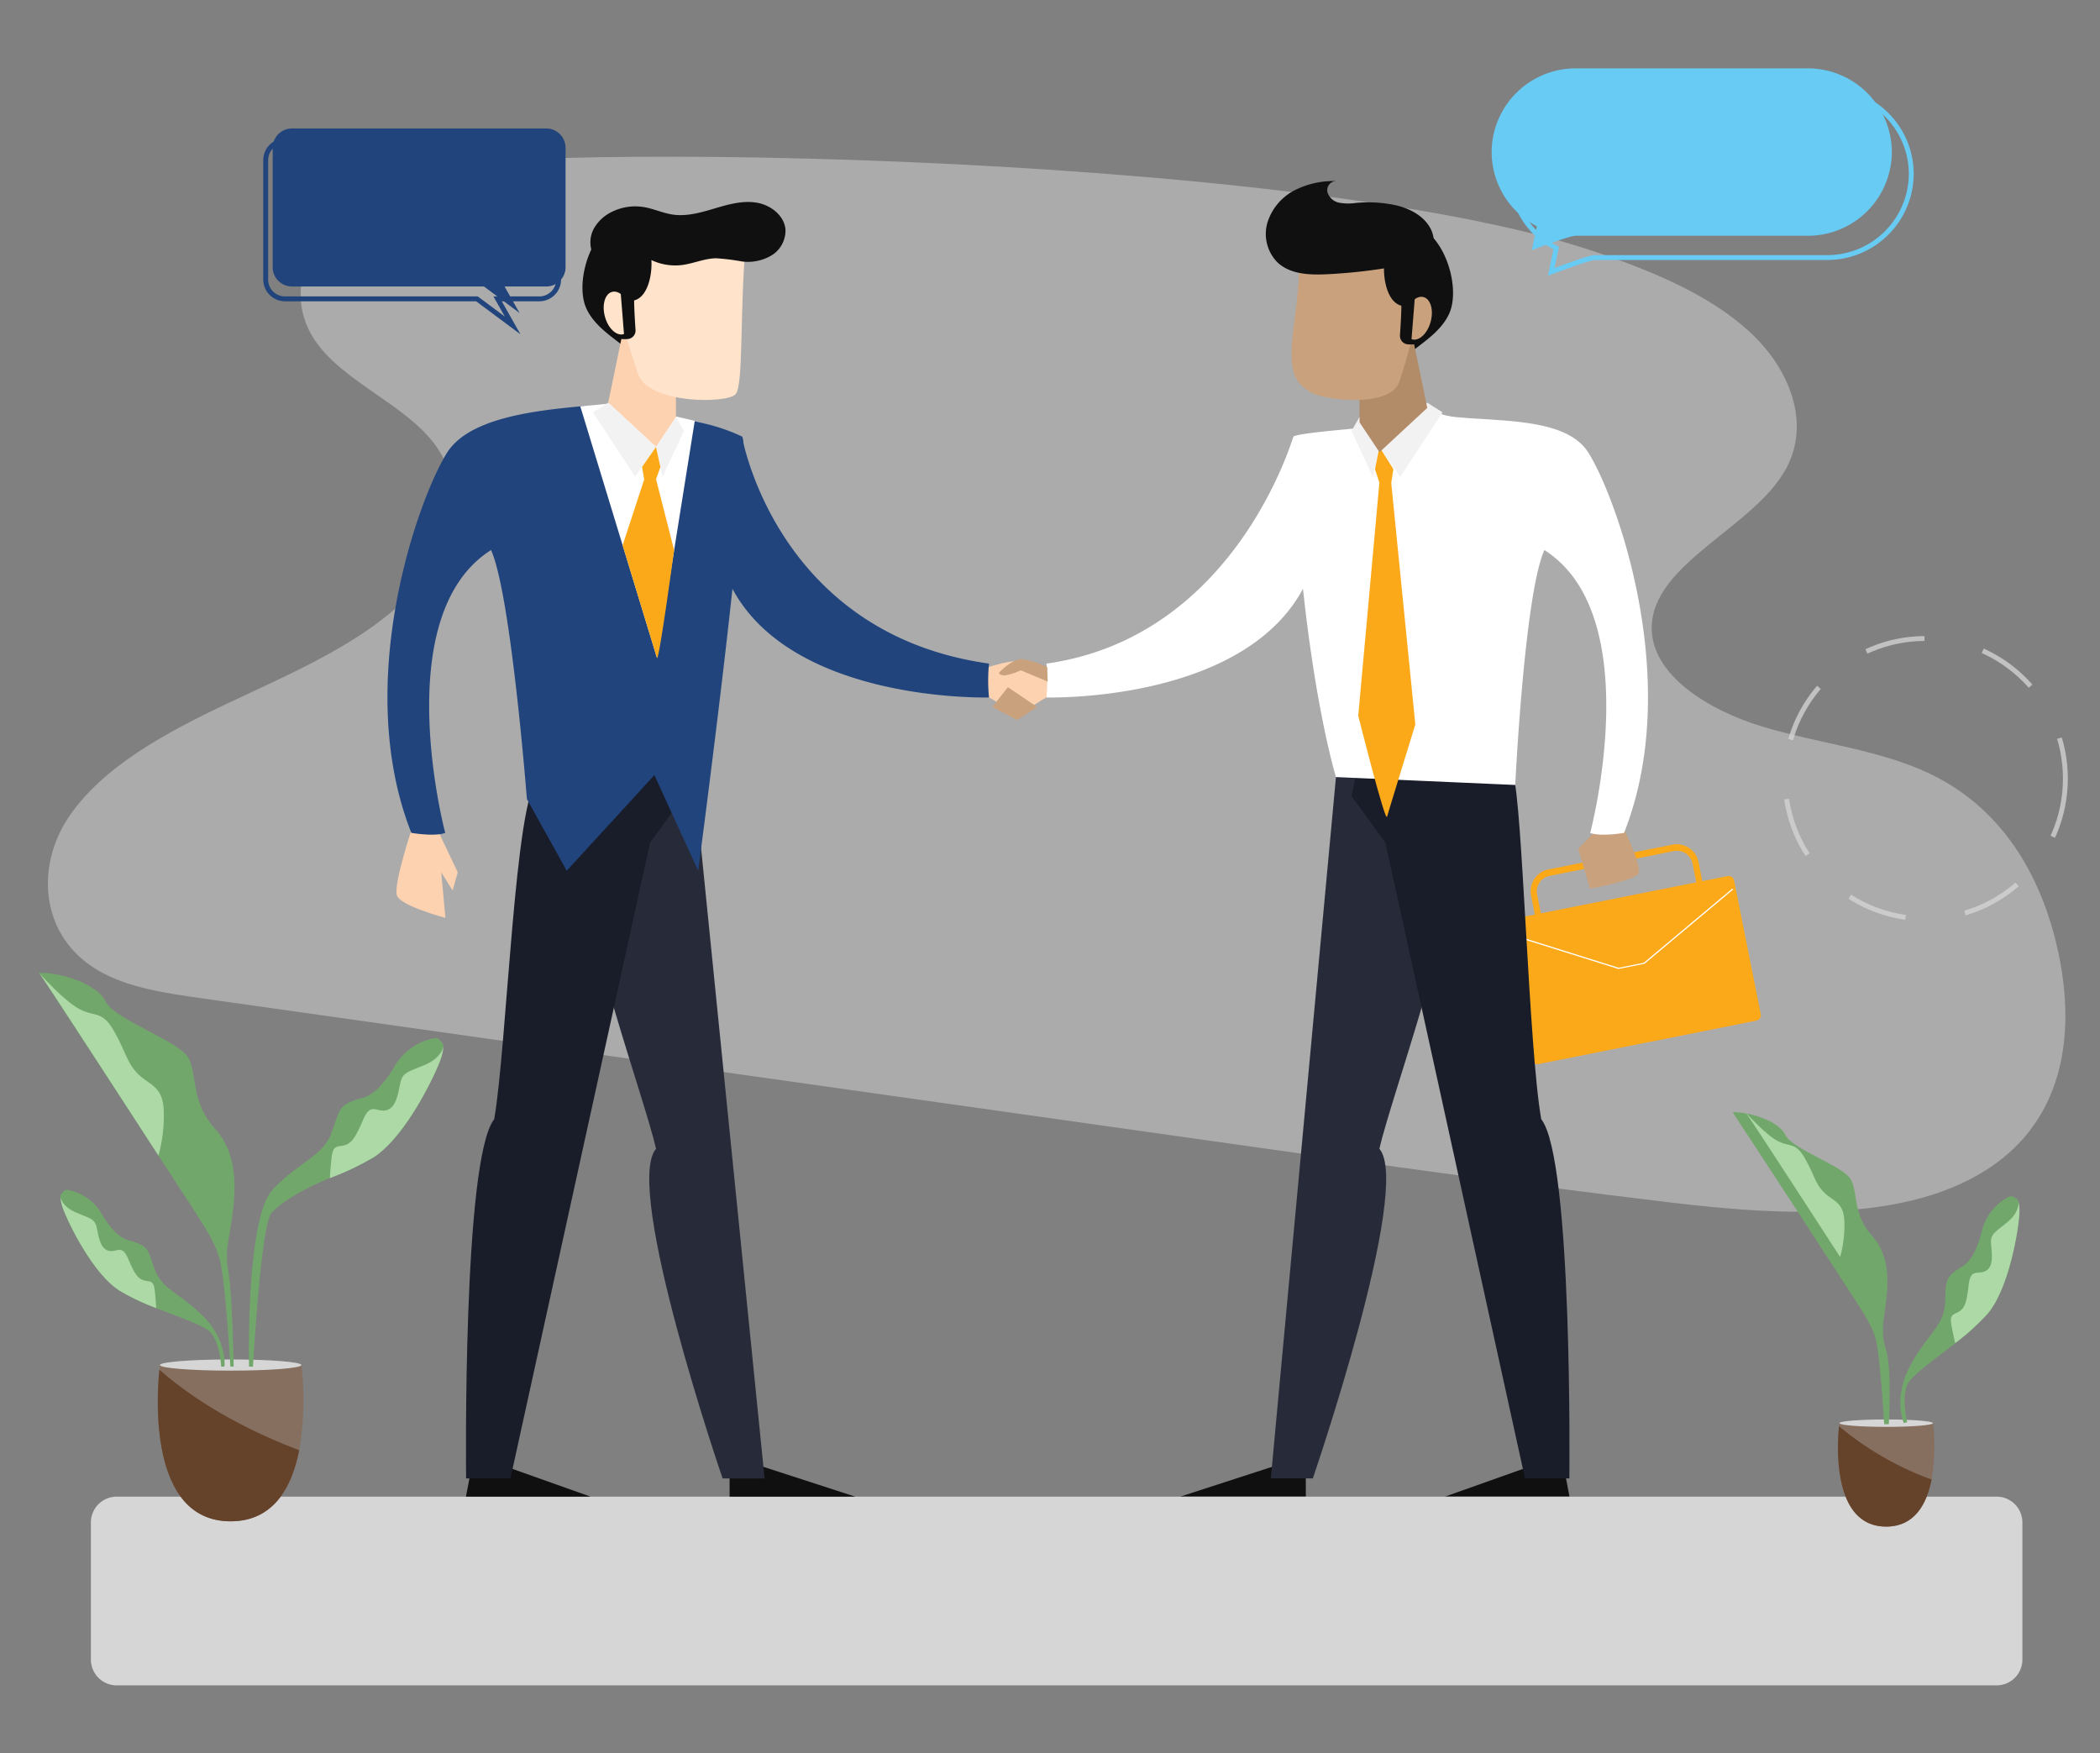 <?xml version="1.0" encoding="UTF-8"?> <svg xmlns="http://www.w3.org/2000/svg" xmlns:xlink="http://www.w3.org/1999/xlink" width="430" height="359" viewBox="0 0 430 359"><rect x="0" y="0" width="430" height="359" fill="#808080" stroke="none"/><defs><clipPath id="clip-Insurance_Adjuster_Illustration"><rect width="430" height="359"></rect></clipPath></defs><g id="Insurance_Adjuster_Illustration" clip-path="url(#clip-Insurance_Adjuster_Illustration)"><g id="business-deal" transform="translate(8 14)"><g id="Group_18259" data-name="Group 18259" transform="translate(357.527 116.744)"><ellipse id="Ellipse_64" data-name="Ellipse 64" cx="28.693" cy="28.693" rx="28.693" ry="28.693" fill="none" stroke="#c1c1c1" stroke-miterlimit="10" stroke-width="1" stroke-dasharray="12.278 12.278"></ellipse></g><g id="Group_18260" data-name="Group 18260" transform="translate(1.813 18.091)" opacity="0.5"><path id="Path_11701" data-name="Path 11701" d="M350.466,228.007c11.759,3.985,23.448,8.847,31.675,16.482s12.346,18.611,7.411,27.8c-6.591,12.269-27.474,19.4-27.572,32.695-.069,9.52,11.261,16.784,22.7,20.246s24.1,4.707,34.505,9.764c15.7,7.631,23.061,22.4,26.075,36.577,3.128,14.716,1.86,31.471-11.571,42.149-16.694,13.272-44.307,11.775-67.942,8.945-31.54-3.777-62.942-8.214-94.335-12.648q-103.235-14.585-206.47-29.175c-7.378-1.044-15.058-2.182-21.054-5.677-11.906-6.938-12.917-21.262-6-31.487S57.618,326.5,70.336,320.487s26.144-11.7,35.672-20.577,14.263-22.021,7.056-32.128c-6.106-8.561-19.227-13.137-24.945-21.858-7.537-11.49,1.134-26.165,14.81-33.5S288.34,206.945,350.466,228.007Z" transform="translate(-33.585 -208.526)" fill="#d6d6d6"></path></g><g id="Group_18265" data-name="Group 18265" transform="translate(194.511 23.07)"><g id="Group_18262" data-name="Group 18262" transform="translate(105.696 135.787)"><path id="Path_11702" data-name="Path 11702" d="M810.749,560.191l-5.2,1.036-.746-3.74a4.574,4.574,0,0,0-5.249-3.752l-25.634,5.115a4.572,4.572,0,0,0-3.41,5.478l.746,3.74-5.2,1.036a1.14,1.14,0,0,0-.848,1.358l5.445,27.307a1.14,1.14,0,0,0,1.305.93l44.7-8.916a1.14,1.14,0,0,0,.848-1.358l-5.445-27.307A1.152,1.152,0,0,0,810.749,560.191Zm-6.44,1.285-31.822,6.346-.746-3.74a3.263,3.263,0,0,1,2.435-3.911l25.634-5.115a3.269,3.269,0,0,1,3.752,2.68Z" transform="translate(-765.184 -553.654)" fill="#fba919"></path><g id="Group_18261" data-name="Group 18261" transform="translate(0.545 9.114)"><path id="Path_11703" data-name="Path 11703" d="M794.5,591.381l-5.339,1.065-22.641-7.093.151-.216,22.547,7.064,5.135-1.024L812.466,576l.22.143Z" transform="translate(-766.52 -576)" fill="#fff"></path></g></g><path id="Path_11704" data-name="Path 11704" d="M517.88,463.057s-4.915-1.619-5.881-1.052-5.959,7.28-5.959,7.28l6.685,3.19,7.57-4.911Z" transform="translate(-506.04 -363.527)" fill="#fcd2b1"></path><path id="Path_11705" data-name="Path 11705" d="M810.993,544.984s4.005,8.117,3.165,9.564-9.911,3.083-9.911,3.083l-2.427-8.141,4.327-4.511h4.845Z" transform="translate(-681.181 -412.731)" fill="#c9a17d"></path><path id="Path_11706" data-name="Path 11706" d="M623.152,864.43l-21.132,6.856h25.724V864.43Z" transform="translate(-562.873 -601.888)" fill="#101010"></path><path id="Path_11707" data-name="Path 11707" d="M754.22,864.43l-19.3,6.856h25.508l-1.309-6.856Z" transform="translate(-641.568 -601.888)" fill="#101010"></path><path id="Path_11708" data-name="Path 11708" d="M660.857,516.8,647.52,660.414h8.6s20.45-59.614,13.627-67.5c2.194-9.768,16.164-48.467,12.938-52.6s-9.14-25.7-9.14-25.7Z" transform="translate(-589.815 -394.748)" fill="#272a38"></path><path id="Path_11709" data-name="Path 11709" d="M688.02,518.748l6.934,9.548,28.591,130.2h9.083s.755-65.316-5.755-73.563c-2.6-14.757-3.834-64.953-5.755-70.455-8.679-.432-31.467-3.108-31.467-3.108Z" transform="translate(-613.797 -392.829)" fill="#191c29"></path><path id="Path_11710" data-name="Path 11710" d="M645.81,343.973c-4.429-6.958-17.265-6.318-27.07-7.24-2.839-.265-5.208-1.46-7.223-1.733l-13.349,4.022c-.767.163-11.494.95-12.721,1.689-.147.171-11.767,41.056-50.575,46.5a35.639,35.639,0,0,1,0,6.934s39.967,1.158,52.529-22.253c2.757,25.643,6.754,38.556,6.754,38.556l36.708,1.615s1.893-39.123,5.971-48.1c21.209,13.46,9.381,57.917,9.381,57.917s1.631.816,6.934,0C665.387,390.878,651.52,352.946,645.81,343.973Z" transform="translate(-523.111 -288.395)" fill="#fff"></path><path id="Path_11711" data-name="Path 11711" d="M702.02,341.075l4.274,6.1,8.663-13.186L711.809,332Z" transform="translate(-622.086 -286.618)" fill="#f2f2f2"></path><path id="Path_11712" data-name="Path 11712" d="M693.73,345.368l-1.33,6.1-4.38-9.373,1.631-2.847Z" transform="translate(-613.797 -290.911)" fill="#f2f2f2"></path><path id="Path_11713" data-name="Path 11713" d="M694.844,358.788l.893,2.761L691.41,409.29s5.527,22,5.9,20.654,5.788-18.872,5.788-18.872l-4.931-49.454.432-2.859-2.855-4.519Z" transform="translate(-615.804 -299.787)" fill="#fba919"></path><g id="Group_18264" data-name="Group 18264" transform="translate(56.695)"><path id="Path_11714" data-name="Path 11714" d="M704.743,246.32c4.487,3.671,6.526,12.236,4.487,16.723s-7.342,6.934-9.381,9.381a40.981,40.981,0,0,0-9.789-8.157l2.855-12.236,5.71-2.855Z" transform="translate(-671.7 -235.884)" fill="#101010"></path><path id="Path_11715" data-name="Path 11715" d="M692.06,299.735v10.6l4.079,6.118,9.789-9.075L702.053,288.6Z" transform="translate(-672.884 -260.92)" fill="#b28b68"></path><path id="Path_11716" data-name="Path 11716" d="M659.319,251.764c1.142,12.689-4.927,24.978,1.9,28.844,1.525,1.921,16.878,4.038,18.782-1.729s6.758-22.115,2.945-27.115S659.319,251.764,659.319,251.764Z" transform="translate(-652.668 -237.791)" fill="#c9a17d"></path><path id="Path_11717" data-name="Path 11717" d="M704.633,258.32c-.816,3.263,0,9.381,3.263,10.2,0,1.558-.167,4.279-.285,6.045a1.752,1.752,0,0,0,1.652,1.868c.767.041,1.489.033,1.489-.163,0-.408,2.447-17.946,2.447-17.946Z" transform="translate(-680.155 -242.99)" fill="#101010"></path><ellipse id="Ellipse_65" data-name="Ellipse 65" cx="4.487" cy="2.72" rx="4.487" ry="2.72" transform="translate(27.327 31.723) rotate(-74.984)" fill="#c9a17d"></ellipse><path id="Path_11718" data-name="Path 11718" d="M713.468,278.767l-.408,7.342,2.039.408.816-10.2Z" transform="translate(-685.319 -253.648)" fill="#101010"></path><g id="Group_18263" data-name="Group 18263"><path id="Path_11719" data-name="Path 11719" d="M678.235,236.839a111.4,111.4,0,0,1-20.622,2.977c-3.585.179-7.57.041-10.188-2.415a8.287,8.287,0,0,1-2.056-8.182,11.2,11.2,0,0,1,5.576-6.6,17.6,17.6,0,0,1,8.573-1.872,1.858,1.858,0,0,0-1.876,2.223,3.105,3.105,0,0,0,2.382,2.194,10.449,10.449,0,0,0,3.4.061,26.3,26.3,0,0,1,8.516.538c2.769.7,5.527,2.2,6.84,4.743s.608,6.208-1.982,7.415" transform="translate(-645.045 -220.733)" fill="#101010"></path></g></g></g><path id="Path_11720" data-name="Path 11720" d="M60.446,881.24H445.37a5.285,5.285,0,0,1,5.286,5.286V914.6a5.285,5.285,0,0,1-5.286,5.286H60.446A5.285,5.285,0,0,1,55.16,914.6V886.526A5.285,5.285,0,0,1,60.446,881.24Z" transform="translate(-44.547 -588.771)" fill="#d6d6d6"></path><g id="Group_18268" data-name="Group 18268" transform="translate(71.335 27.36)"><path id="Path_11721" data-name="Path 11721" d="M502.325,463.057s4.919-1.619,5.881-1.052,5.959,7.28,5.959,7.28l-6.685,3.19-7.57-4.911Z" transform="translate(-379.234 -367.817)" fill="#fcd2b1"></path><path id="Path_11722" data-name="Path 11722" d="M211.827,544.99s-4.005,11.95-3.165,14.088,9.911,4.54,9.911,4.54l-.844-9.312,2.321,3.7,1.056-3.7-4.429-9.312h-4.85Z" transform="translate(-206.708 -417.026)" fill="#fcd2b1"></path><path id="Path_11723" data-name="Path 11723" d="M380.407,864.43l21.132,6.856H375.81V864.43Z" transform="translate(-305.75 -606.177)" fill="#101010"></path><path id="Path_11724" data-name="Path 11724" d="M249.658,864.43l19.3,6.856H243.45l1.309-6.856Z" transform="translate(-227.375 -606.177)" fill="#101010"></path><path id="Path_11725" data-name="Path 11725" d="M327.328,518.521l14.3,141.893h-8.6s-20.45-59.614-13.627-67.5c-2.194-9.768-16.164-48.467-12.937-52.6s9.14-25.7,9.14-25.7Z" transform="translate(-264.402 -399.037)" fill="#272a38"></path><path id="Path_11726" data-name="Path 11726" d="M288.09,518.748l-6.934,9.548L252.564,658.5h-9.083s-.755-65.316,5.755-73.563c2.6-14.757,4.225-66.185,9-69.655,8.679-.432,28.22-3.907,28.22-3.907Z" transform="translate(-227.378 -397.119)" fill="#191c29"></path><path id="Path_11727" data-name="Path 11727" d="M267.666,428.913l-8.973-19.578-17.946,19.578L232.59,414.23s-3.263-42.01-7.342-50.983c-21.209,13.46-9.381,57.917-9.381,57.917s-1.631.816-6.934,0c-12.236-31,1.631-68.929,7.342-77.9,4.429-6.958,17.44-8.52,27.245-9.442,2.839-.265,6.836,2.011,8.851,1.738a65.191,65.191,0,0,1,16.865,1.848l.008,0a38.012,38.012,0,0,1,7.395,2.59C279.086,342.853,267.666,428.913,267.666,428.913Z" transform="translate(-204.038 -291.972)" fill="#21447d"></path><path id="Path_11728" data-name="Path 11728" d="M376.269,349s6.934,40.379,50.575,46.5a35.639,35.639,0,0,0,0,6.934s-42.01,1.224-53.43-24.064C369.743,354.3,376.269,349,376.269,349Z" transform="translate(-303.668 -300.974)" fill="#21447d"></path><path id="Path_11729" data-name="Path 11729" d="M324.284,335.728l-7.741,48.532-15.7-51.505c2.839-.265,5.408-.481,7.423-.755Z" transform="translate(-261.358 -290.908)" fill="#fff"></path><g id="Group_18267" data-name="Group 18267" transform="translate(39.93)"><path id="Path_11730" data-name="Path 11730" d="M307.216,243.67c-4.487,3.671-6.526,12.236-4.487,16.723s7.342,6.934,9.381,9.381a40.981,40.981,0,0,1,9.789-8.157l-2.855-12.236-5.71-2.855Z" transform="translate(-301.937 -238.604)" fill="#101010"></path><path id="Path_11731" data-name="Path 11731" d="M328.747,297.085v10.6l-4.079,6.118-9.789-9.075,3.875-18.782Z" transform="translate(-309.601 -263.64)" fill="#fcd2b1"></path><path id="Path_11732" data-name="Path 11732" d="M344.988,249.249c-1.224,13.46-.408,28.551-2.039,30.59S325,281.878,322.963,275.76s-7.342-21.209-3.263-26.511S344.988,249.249,344.988,249.249Z" transform="translate(-311.566 -240.512)" fill="#ffe3ca"></path><path id="Path_11733" data-name="Path 11733" d="M323.445,255.67c.816,3.263,0,9.381-3.263,10.2,0,1.558.167,4.279.286,6.045a1.752,1.752,0,0,1-1.652,1.868c-.767.041-1.489.033-1.489-.163,0-.408-2.447-17.946-2.447-17.946Z" transform="translate(-309.601 -245.71)" fill="#101010"></path><ellipse id="Ellipse_66" data-name="Ellipse 66" cx="2.72" cy="4.487" rx="2.72" ry="4.487" transform="translate(3.429 19.115) rotate(-15.016)" fill="#ffe3ca"></ellipse><path id="Path_11734" data-name="Path 11734" d="M323.327,276.117l.408,7.342-2.039.408-.816-10.2Z" transform="translate(-313.154 -256.368)" fill="#101010"></path><g id="Group_18266" data-name="Group 18266" transform="translate(1.615)"><path id="Path_11735" data-name="Path 11735" d="M316.23,241.8a11.388,11.388,0,0,0,8.414,2.362c2.349-.3,4.58-1.33,6.946-1.387a45.541,45.541,0,0,1,5.384.661A9.509,9.509,0,0,0,343,242.189a5.973,5.973,0,0,0,2.855-5.245c-.208-2.908-3.026-5.082-5.906-5.555s-5.792.351-8.59,1.183-5.7,1.68-8.582,1.26c-2.019-.294-3.907-1.2-5.922-1.538a10.774,10.774,0,0,0-6.465.938,8.434,8.434,0,0,0-3.675,3.3,5.857,5.857,0,0,0-.506,4.833,6.022,6.022,0,0,0,3.014,3.21,9.437,9.437,0,0,0,4.38.877Z" transform="translate(-305.897 -231.25)" fill="#101010"></path></g></g><path id="Path_11736" data-name="Path 11736" d="M320.1,341.075l-4.27,6.1L307.17,333.99l3.145-1.99Z" transform="translate(-265.106 -290.908)" fill="#f2f2f2"></path><path id="Path_11737" data-name="Path 11737" d="M338.88,345.368l1.33,6.1,4.385-9.373-1.636-2.847Z" transform="translate(-283.883 -295.201)" fill="#f2f2f2"></path><path id="Path_11738" data-name="Path 11738" d="M329.843,358.353l-.893,2.492,3.7,14.532s-3.149,23.273-3.52,22.057-7.023-23.044-7.023-23.044l4.417-13.484-.432-2.578,2.855-4.079Z" transform="translate(-273.953 -304.083)" fill="#fba919"></path></g><path id="Path_11739" data-name="Path 11739" d="M507.8,478.91c.787-1.1,3.153-4.05,3.153-4.05l5.987,4.05-4.095,2.68Z" transform="translate(-312.571 -348.14)" fill="#c9a17d"></path><path id="Path_11740" data-name="Path 11740" d="M520.9,462.4a18.022,18.022,0,0,0-5.127-1.619c-2.06-.131-4.772,2.8-4.772,2.8s.086.526,1.183.526a11.338,11.338,0,0,0,3.283-1.052l5.527,2.317Z" transform="translate(-314.466 -339.803)" fill="#c9a17d"></path><g id="Group_18269" data-name="Group 18269" transform="translate(297.432 0)"><path id="Path_11741" data-name="Path 11741" d="M823.174,164.17H775.531a17.2,17.2,0,0,0-17.151,17.139h0a17.18,17.18,0,0,0,9.255,15.2l-1.04,4.89s7.7-2.949,8.936-2.949h47.643a17.2,17.2,0,0,0,17.151-17.139h0A17.2,17.2,0,0,0,823.174,164.17Z" transform="translate(-758.38 -164.17)" fill="#68cbf4"></path><path id="Path_11742" data-name="Path 11742" d="M832.924,175.1H785.281a17.2,17.2,0,0,0-17.151,17.139h0a17.18,17.18,0,0,0,9.254,15.2l-1.04,4.89s7.7-2.949,8.936-2.949h47.643a17.2,17.2,0,0,0,17.151-17.139h0A17.2,17.2,0,0,0,832.924,175.1Z" transform="translate(-764.153 -170.642)" fill="none" stroke="#68cbf4" stroke-miterlimit="10" stroke-width="1"></path></g><g id="Group_18270" data-name="Group 18270" transform="translate(46.407 12.305)"><path id="Path_11743" data-name="Path 11743" d="M202.449,194.34H150.36a3.953,3.953,0,0,0-3.94,3.94v24.476a3.953,3.953,0,0,0,3.94,3.94h39.318l7.3,5.437L193.9,226.7h8.549a3.953,3.953,0,0,0,3.94-3.94V198.28A3.954,3.954,0,0,0,202.449,194.34Z" transform="translate(-144.992 -194.34)" fill="#21447d"></path><path id="Path_11744" data-name="Path 11744" d="M198.953,200.56H146.86a3.953,3.953,0,0,0-3.94,3.94v24.476a3.953,3.953,0,0,0,3.94,3.94h39.318l7.3,5.437-3.071-5.437h8.549a3.953,3.953,0,0,0,3.94-3.94V204.5A3.953,3.953,0,0,0,198.953,200.56Z" transform="translate(-142.92 -198.023)" fill="none" stroke="#21447d" stroke-miterlimit="10" stroke-width="1"></path></g><g id="Group_18272" data-name="Group 18272" transform="translate(0 185.204)"><path id="Path_11745" data-name="Path 11745" d="M103.656,847.167c8.843,0,12.575-7.06,14.043-14.553a61.2,61.2,0,0,0,.441-17.444H89.172s-.045.343-.11.954C88.524,821.443,86.778,847.167,103.656,847.167Z" transform="translate(-64.431 -734.853)" fill="#866f5f"></path><path id="Path_11746" data-name="Path 11746" d="M89.8,813.506c0,.632,6.485,1.146,14.487,1.146s14.487-.514,14.487-1.146-6.485-1.146-14.487-1.146S89.8,812.874,89.8,813.506Z" transform="translate(-65.059 -733.189)" fill="#d6d6d6"></path><path id="Path_11747" data-name="Path 11747" d="M29.14,618.254s15.279,23.244,24.443,37.43S65.15,672.815,66.24,677.4s2.072,21.495,2.072,21.495h.677s-.237-14.357-1.06-19.186c-.8-4.67.057-6.346.714-11.257s1.529-12.766-3.438-18.223-3.654-10.8-5.4-14.4-15.279-7.966-17.024-11.677S33.4,618.144,29.14,618.254Z" transform="translate(-29.14 -618.251)" fill="#72a76b"></path><path id="Path_11748" data-name="Path 11748" d="M29.14,618.26s4.8,5.457,8.076,7.313,4.8.216,7.309,4.69,2.606,6.44,4.9,8.728,5.025,2.4,5.245,7.419a30.615,30.615,0,0,1-1.089,9.275S30.123,619.459,29.14,618.26Z" transform="translate(-29.14 -618.256)" fill="#acd9a6"></path><path id="Path_11749" data-name="Path 11749" d="M73.452,763.429h-.685s-.2-4.646-2.052-6.9c-1.191-1.456-6.249-3.108-11.245-5.09a46.711,46.711,0,0,1-7.55-3.593c-5.812-3.691-11.351-15.585-11.824-17.705a7.142,7.142,0,0,1-.237-1.493v-.008c.012-.571.294-.657.783-1.232.237-.277.942-.184,1.807.082a10.37,10.37,0,0,1,5.93,4.748c1.211,2.1,3.149,4.719,5.523,5.355,4.1,1.093,3.761,1.774,5.274,5.947s5.323,4.854,10.107,9.772S73.452,763.429,73.452,763.429Z" transform="translate(-35.487 -682.786)" fill="#72a76b"></path><path id="Path_11750" data-name="Path 11750" d="M59.47,753.482a46.711,46.711,0,0,1-7.55-3.593C46.108,746.2,40.569,734.3,40.1,732.183a7.142,7.142,0,0,1-.237-1.493c.016.139.286,2.023,3.316,3.275,3.141,1.3,3.756,1.3,4.168,3.279s.755,4.1,2.394,4.511,2.667-1.436,3.96,1.57,1.921,4.034,3.112,4.442,2.1-.2,2.366,2.121C59.335,751.308,59.425,752.654,59.47,753.482Z" transform="translate(-35.487 -684.83)" fill="#acd9a6"></path><path id="Path_11751" data-name="Path 11751" d="M134.5,718.31h.812s1.587-28.775,3.769-31.447c1.407-1.725,6.057-4.813,11.979-7.162A55.779,55.779,0,0,0,160,675.448c6.885-4.372,13.443-18.46,14.006-20.972a8.369,8.369,0,0,0,.281-1.77V652.7c-.016-.677-.351-.779-.926-1.456-.277-.33-1.118-.216-2.141.1a12.272,12.272,0,0,0-7.023,5.625c-1.436,2.484-3.732,5.592-6.542,6.342-4.858,1.3-4.454,2.1-6.249,7.044s-6.306,5.747-11.971,11.575S134.5,718.31,134.5,718.31Z" transform="translate(-91.506 -637.667)" fill="#72a76b"></path><path id="Path_11752" data-name="Path 11752" d="M175.14,682.117a55.778,55.778,0,0,0,8.945-4.254c6.885-4.372,13.443-18.46,14.006-20.972a8.369,8.369,0,0,0,.281-1.77c-.02.167-.339,2.394-3.924,3.875-3.72,1.534-4.45,1.534-4.935,3.887s-.893,4.858-2.835,5.343-3.157-1.7-4.695,1.86-2.272,4.776-3.687,5.261-2.488-.245-2.8,2.512C175.3,679.543,175.193,681.138,175.14,682.117Z" transform="translate(-115.592 -640.082)" fill="#acd9a6"></path><g id="Group_18271" data-name="Group 18271" transform="translate(24.309 81.271)"><path id="Path_11753" data-name="Path 11753" d="M103.656,848.553c8.843,0,12.575-7.06,14.043-14.553-8.667-3.287-19.582-8.553-28.636-16.49C88.524,822.829,86.778,848.553,103.656,848.553Z" transform="translate(-88.74 -817.51)" fill="#65422a"></path></g></g><g id="Group_18274" data-name="Group 18274" transform="translate(346.772 213.743)"><path id="Path_11754" data-name="Path 11754" d="M942.107,865.521c5.853,0,8.32-4.674,9.3-9.634a40.619,40.619,0,0,0,.294-11.547H932.522s-.029.228-.073.632C932.09,848.5,930.935,865.521,942.107,865.521Z" transform="translate(-910.664 -780.665)" fill="#866f5f"></path><path id="Path_11755" data-name="Path 11755" d="M932.93,843.249c0,.42,4.291.759,9.589.759s9.589-.339,9.589-.759-4.291-.759-9.589-.759S932.93,842.828,932.93,843.249Z" transform="translate(-911.076 -779.57)" fill="#d6d6d6"></path><path id="Path_11756" data-name="Path 11756" d="M879.35,688.226s12.105,18.415,19.365,29.656,9.165,13.574,10.029,17.2,1.644,17.033,1.644,17.033h.95s.6-11.327-.518-15.042-.693-5.188-.171-9.079,1.211-10.115-2.725-14.438-2.9-8.557-4.279-11.412-12.105-6.31-13.488-9.25S882.723,688.14,879.35,688.226Z" transform="translate(-879.35 -688.223)" fill="#72a76b"></path><path id="Path_11757" data-name="Path 11757" d="M885.84,688.23s3.805,4.323,6.4,5.792,3.805.171,5.792,3.716,2.064,5.1,3.887,6.917,3.981,1.9,4.156,5.877a24.361,24.361,0,0,1-.865,7.35S886.619,689.18,885.84,688.23Z" transform="translate(-883.193 -688.227)" fill="#acd9a6"></path><path id="Path_11758" data-name="Path 11758" d="M964.293,776.88l.693-.208s-1.2-4.764-.016-7.607c.763-1.835,5.38-5.041,9.838-8.561a49.68,49.68,0,0,0,6.554-5.926c4.764-5.5,6.758-19.215,6.6-21.507a7.388,7.388,0,0,0-.212-1.583l0-.008c-.183-.575-.5-.575-1.166-1.007-.322-.212-1.012.1-1.8.632a10.973,10.973,0,0,0-4.564,6.6c-.591,2.492-1.758,5.735-3.964,7.093-3.818,2.353-3.267,2.937-3.536,7.619s-3.915,6.526-7.264,12.958S964.293,776.88,964.293,776.88Z" transform="translate(-929.228 -713.201)" fill="#72a76b"></path><path id="Path_11759" data-name="Path 11759" d="M989.817,762.066a49.691,49.691,0,0,0,6.554-5.926c4.764-5.5,6.758-19.215,6.6-21.507a7.392,7.392,0,0,0-.212-1.583c.024.147.322,2.133-2.362,4.319-2.786,2.264-3.41,2.451-3.222,4.584s.481,4.38-1.056,5.294-3.132-.644-3.532,2.79-.718,4.662-1.8,5.441-2.186.428-1.754,2.863C989.3,759.822,989.613,761.213,989.817,762.066Z" transform="translate(-944.238 -714.766)" fill="#acd9a6"></path><g id="Group_18273" data-name="Group 18273" transform="translate(21.57 64.307)"><path id="Path_11760" data-name="Path 11760" d="M942.107,866.438c5.853,0,8.32-4.674,9.3-9.634a63.022,63.022,0,0,1-18.954-10.914C932.09,849.414,930.935,866.438,942.107,866.438Z" transform="translate(-932.234 -845.89)" fill="#65422a"></path></g></g></g></g></svg> 